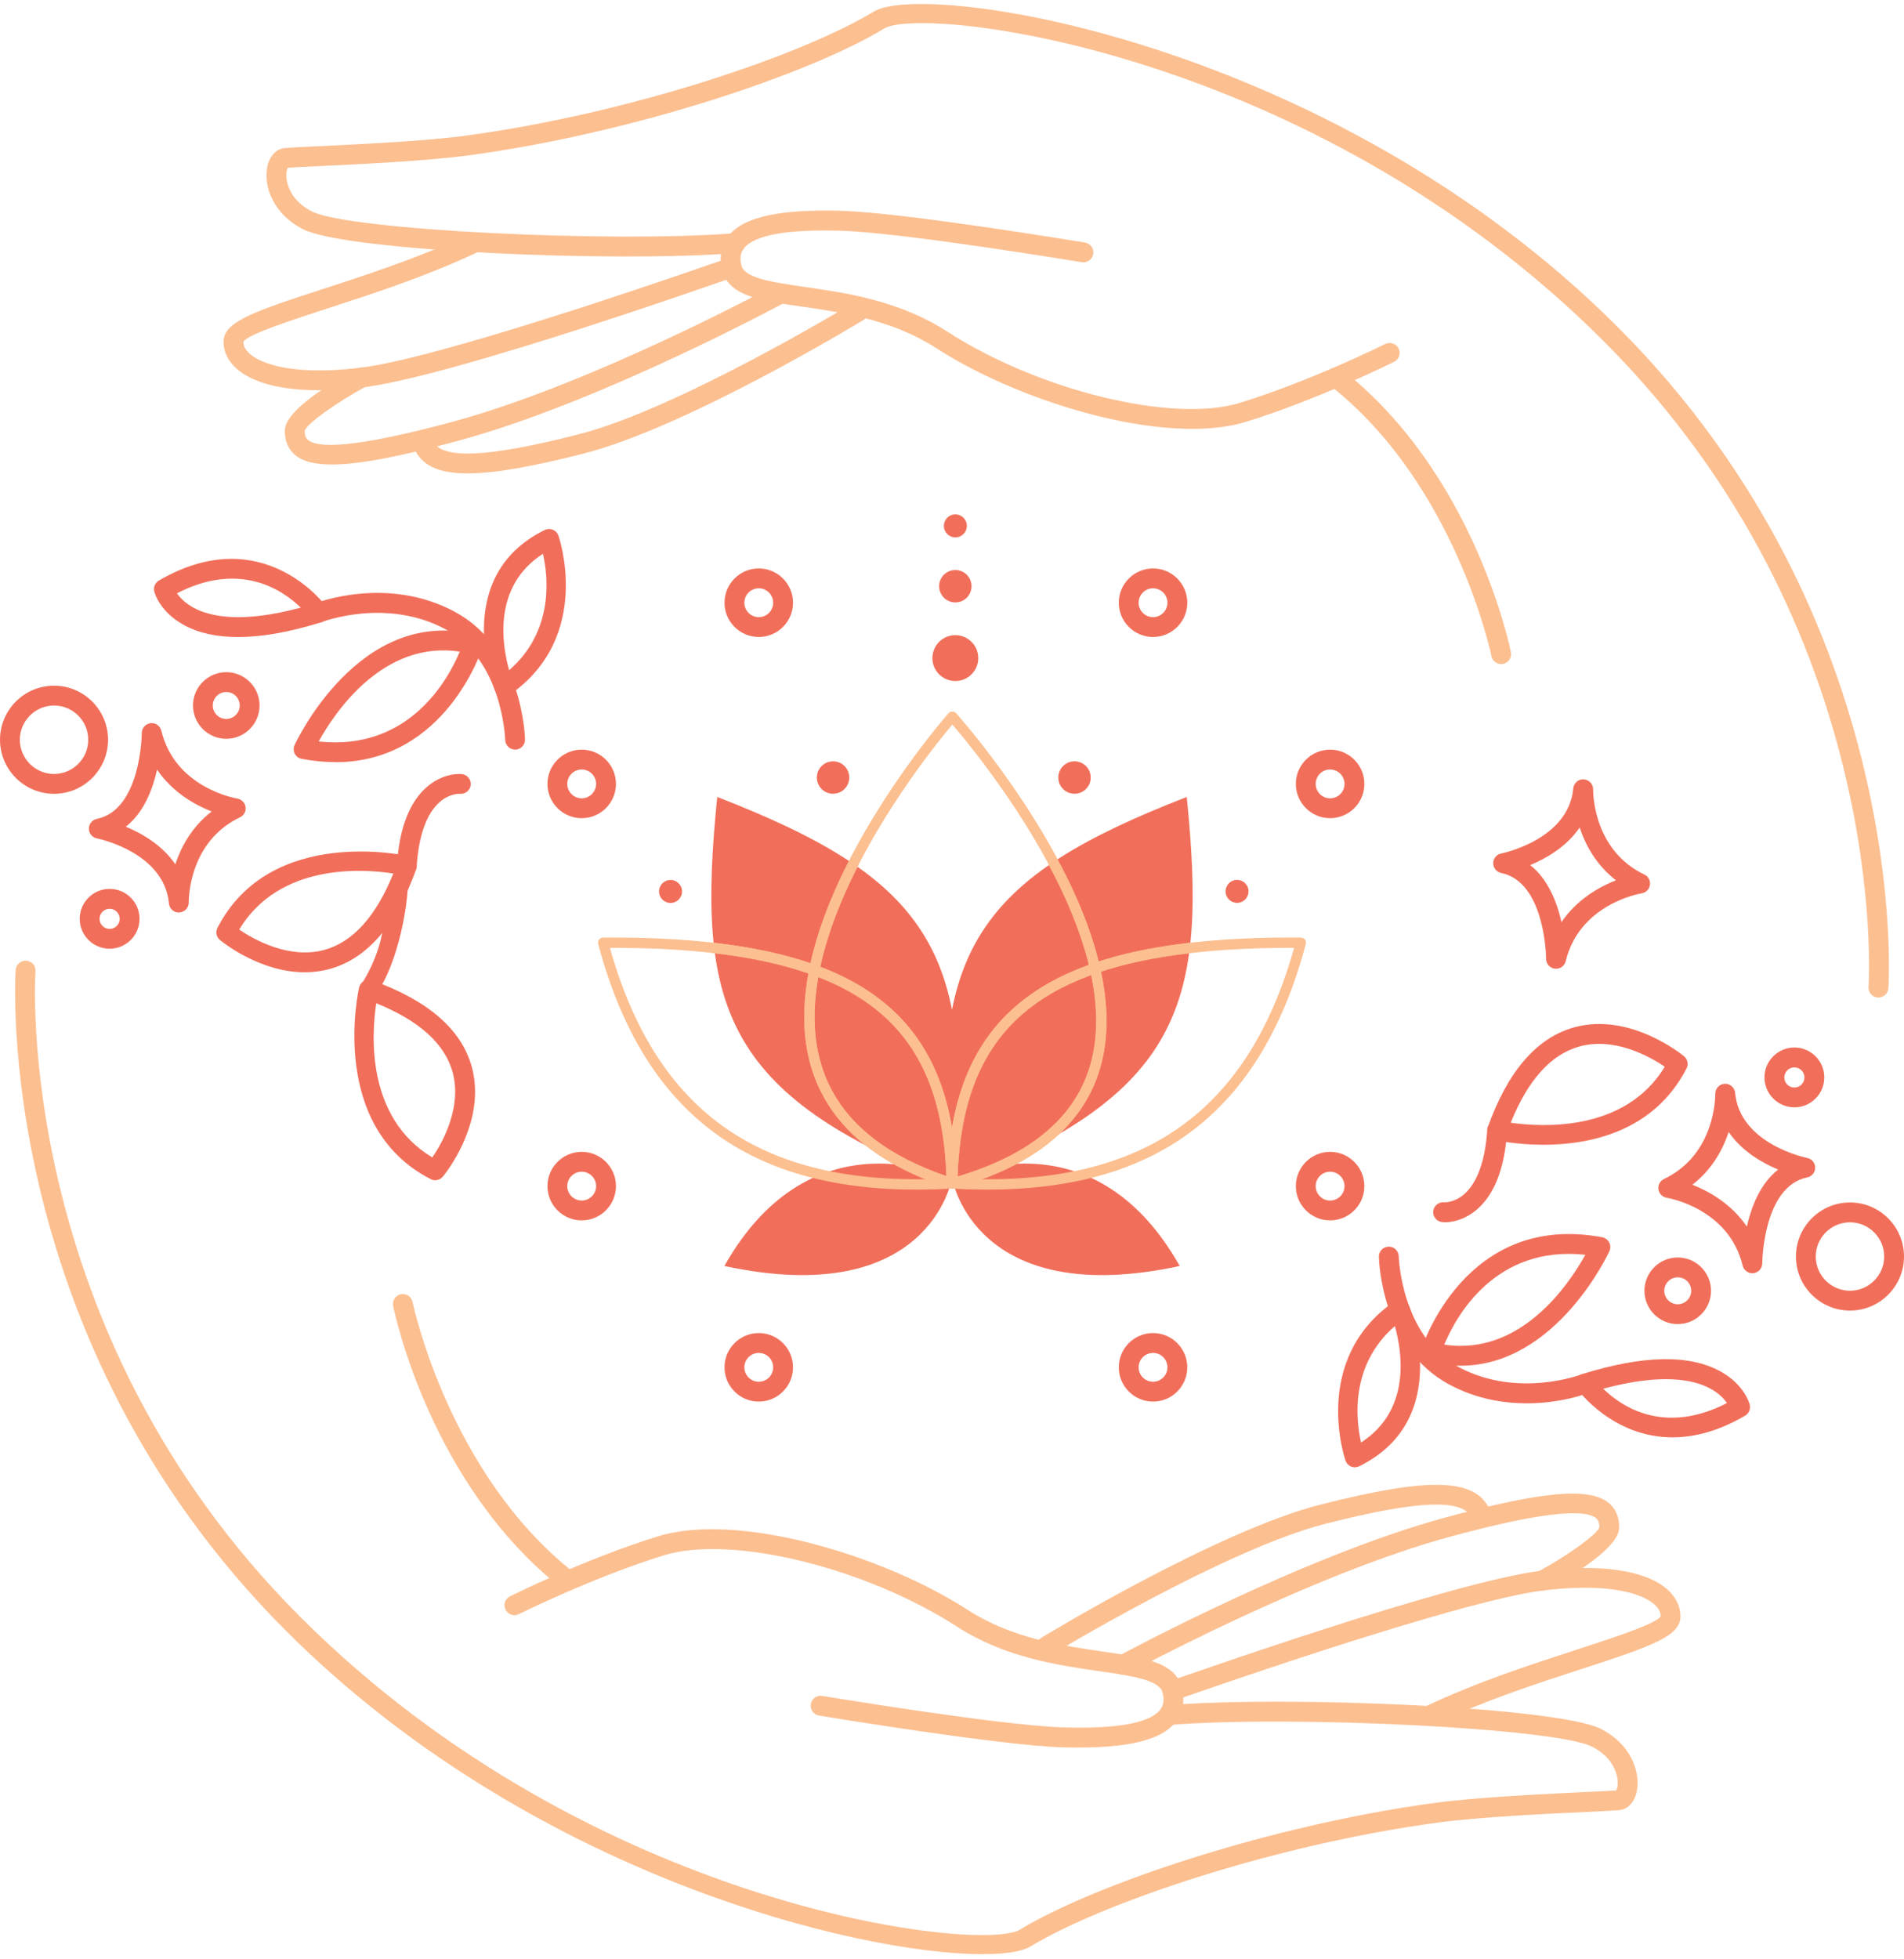 <?xml version="1.0" encoding="UTF-8"?><svg id="ICON" xmlns="http://www.w3.org/2000/svg" viewBox="0 0 319.59 328.7"><defs><style>.cls-1{fill:none;stroke:#fcbf90;stroke-linecap:round;stroke-linejoin:round;stroke-width:1.73px;}.cls-2{fill:#f16f5a;}.cls-2,.cls-3{stroke-width:0px;}.cls-3{fill:#fcbf90;}</style></defs><path class="cls-2" d="M30.01,153.09s.06,0,.09,0c.89-.05,1.59-.8,1.58-1.69,0-.41-.06-10.15,8.61-14.28.66-.31,1.03-1.01.93-1.73-.1-.72-.66-1.29-1.38-1.41-.42-.07-10.45-1.84-12.76-11.39-.2-.82-.99-1.37-1.81-1.26-.84.1-1.47.81-1.47,1.65,0,.13-.11,12.89-7.55,14.41-.78.16-1.33.85-1.33,1.64,0,.8.57,1.48,1.35,1.63.11.02,11.3,2.28,12.09,10.93.08.86.8,1.51,1.66,1.51ZM35.52,136.15c-3.34,2.59-5.13,5.94-6.09,8.85-2.21-3.23-5.61-5.18-8.31-6.3,3.01-2.36,4.5-6.25,5.25-9.57,2.62,3.84,6.36,5.92,9.14,7.01Z"/><path class="cls-2" d="M294.13,213.61c.07,0,.13,0,.2-.01.84-.1,1.47-.81,1.47-1.65,0-.13.11-12.89,7.55-14.41.78-.16,1.33-.85,1.33-1.64,0-.8-.57-1.48-1.35-1.63-.11-.02-11.3-2.28-12.09-10.93-.08-.89-.88-1.58-1.75-1.51-.89.05-1.59.8-1.58,1.69,0,.41.06,10.15-8.61,14.29-.66.31-1.03,1.01-.93,1.73.1.72.66,1.29,1.38,1.41.42.07,10.45,1.84,12.76,11.39.18.75.86,1.27,1.62,1.27ZM298.46,196.22c-3,2.36-4.5,6.25-5.25,9.56-2.62-3.84-6.36-5.92-9.14-7.01,3.34-2.59,5.13-5.95,6.09-8.85,2.21,3.23,5.61,5.18,8.31,6.3Z"/><path class="cls-2" d="M261.19,162.53c-.07,0-.13,0-.2-.01-.84-.1-1.47-.81-1.47-1.65,0-.13-.11-12.89-7.55-14.41-.78-.16-1.33-.85-1.33-1.64,0-.8.57-1.48,1.35-1.63.11-.02,11.3-2.28,12.09-10.93.08-.89.88-1.58,1.75-1.51.89.05,1.59.8,1.58,1.69,0,.41-.06,10.15,8.61,14.29.66.31,1.03,1.01.93,1.73-.1.72-.66,1.29-1.38,1.41-.42.07-10.45,1.84-12.76,11.39-.18.75-.86,1.27-1.62,1.27ZM256.85,145.14c3,2.36,4.5,6.25,5.25,9.56,2.62-3.84,6.36-5.92,9.14-7.01-3.34-2.59-5.13-5.95-6.09-8.85-2.21,3.23-5.61,5.18-8.31,6.3Z"/><path class="cls-2" d="M193.54,106.87c3.17,0,5.75-2.58,5.75-5.75s-2.58-5.75-5.75-5.75-5.75,2.58-5.75,5.75,2.58,5.75,5.75,5.75ZM193.54,98.7c1.33,0,2.42,1.09,2.42,2.42s-1.09,2.42-2.42,2.42-2.42-1.09-2.42-2.42,1.09-2.42,2.42-2.42Z"/><path class="cls-2" d="M223.26,137.27c3.17,0,5.75-2.58,5.75-5.75s-2.58-5.75-5.75-5.75-5.75,2.58-5.75,5.75,2.58,5.75,5.75,5.75ZM223.26,129.1c1.33,0,2.42,1.09,2.42,2.42s-1.08,2.42-2.42,2.42-2.42-1.09-2.42-2.42,1.08-2.42,2.42-2.42Z"/><path class="cls-2" d="M127.36,106.87c3.17,0,5.75-2.58,5.75-5.75s-2.58-5.75-5.75-5.75-5.75,2.58-5.75,5.75,2.58,5.75,5.75,5.75ZM127.36,98.7c1.33,0,2.42,1.09,2.42,2.42s-1.08,2.42-2.42,2.42-2.42-1.09-2.42-2.42,1.09-2.42,2.42-2.42Z"/><path class="cls-2" d="M97.64,137.27c3.17,0,5.75-2.58,5.75-5.75s-2.58-5.75-5.75-5.75-5.75,2.58-5.75,5.75,2.58,5.75,5.75,5.75ZM97.64,129.1c1.33,0,2.42,1.09,2.42,2.42s-1.09,2.42-2.42,2.42-2.42-1.09-2.42-2.42,1.08-2.42,2.42-2.42Z"/><path class="cls-2" d="M193.54,235.15c3.17,0,5.75-2.58,5.75-5.75s-2.58-5.75-5.75-5.75-5.75,2.58-5.75,5.75,2.58,5.75,5.75,5.75ZM193.54,226.98c1.33,0,2.42,1.09,2.42,2.42s-1.09,2.42-2.42,2.42-2.42-1.09-2.42-2.42,1.09-2.42,2.42-2.42Z"/><path class="cls-2" d="M223.26,204.75c3.17,0,5.75-2.58,5.75-5.75s-2.58-5.75-5.75-5.75-5.75,2.58-5.75,5.75,2.58,5.75,5.75,5.75ZM223.26,196.58c1.33,0,2.42,1.09,2.42,2.42s-1.08,2.42-2.42,2.42-2.42-1.09-2.42-2.42,1.08-2.42,2.42-2.42Z"/><path class="cls-2" d="M127.36,235.15c3.17,0,5.75-2.58,5.75-5.75s-2.58-5.75-5.75-5.75-5.75,2.58-5.75,5.75,2.58,5.75,5.75,5.75ZM127.36,226.98c1.33,0,2.42,1.09,2.42,2.42s-1.08,2.42-2.42,2.42-2.42-1.09-2.42-2.42,1.09-2.42,2.42-2.42Z"/><path class="cls-2" d="M97.64,204.75c3.17,0,5.75-2.58,5.75-5.75s-2.58-5.75-5.75-5.75-5.75,2.58-5.75,5.75,2.58,5.75,5.75,5.75ZM97.64,196.58c1.33,0,2.42,1.09,2.42,2.42s-1.09,2.42-2.42,2.42-2.42-1.09-2.42-2.42,1.08-2.42,2.42-2.42Z"/><path class="cls-2" d="M84.62,116.86c.34,0,.67-.1.95-.3,14.05-9.76,8.22-26.54,8.16-26.71-.16-.44-.5-.8-.94-.98-.44-.18-.93-.16-1.36.05-15.99,7.88-8.43,26.71-8.35,26.9.19.46.59.82,1.07.96.15.05.31.07.47.07ZM91.14,92.91c.88,3.93,1.85,13-5.68,19.53-1.21-4.31-2.79-14.09,5.68-19.53Z"/><path class="cls-2" d="M56.27,127.88c18.63,0,24.67-19.1,24.73-19.31.13-.44.08-.91-.14-1.3-.22-.4-.6-.69-1.04-.8-19.57-4.92-30.27,18.31-30.38,18.54-.21.47-.19,1,.04,1.45.24.45.67.77,1.17.86,1.99.37,3.86.54,5.62.54ZM77.17,109.33c-1.93,4.63-8.49,16.71-23.68,15.07,2.73-4.93,10.84-17.02,23.68-15.07Z"/><path class="cls-2" d="M39.97,106.88c3.99,0,8.66-.83,13.99-2.49.51-.16.91-.55,1.08-1.05.17-.5.09-1.06-.22-1.5-.1-.15-10.64-14.65-28.15-4.44-.65.38-.96,1.14-.77,1.87.09.34,1,3.4,4.91,5.56,2.47,1.37,5.53,2.05,9.15,2.05ZM50.49,101.94c-9.81,2.65-15.15,1.54-17.94.05-1.48-.79-2.35-1.73-2.85-2.45,10.61-5.46,17.76-.54,20.78,2.4Z"/><path class="cls-2" d="M86.46,125.77h.03c.92-.02,1.65-.78,1.63-1.7-.01-.62-.42-15.38-11.86-21.47-11.29-6.01-22.93-1.54-23.42-1.35-.86.34-1.27,1.3-.94,2.15.34.86,1.31,1.28,2.16.94.11-.04,10.73-4.08,20.64,1.19,9.7,5.16,10.09,18.46,10.1,18.6.02.91.76,1.63,1.66,1.63Z"/><path class="cls-2" d="M51.14,163.12c1.36,0,2.77-.16,4.19-.55,6.29-1.72,11.17-7.35,14.52-16.73.16-.44.12-.94-.1-1.35-.23-.42-.62-.72-1.08-.83-.24-.06-23.25-5.34-32.17,12.01-.36.69-.18,1.54.42,2.04.31.26,6.62,5.41,14.23,5.41ZM66.02,146.55c-2.9,7.18-6.78,11.49-11.55,12.81-5.94,1.63-11.91-1.76-14.32-3.4,6.74-11.2,20.77-10.2,25.87-9.41Z"/><path class="cls-2" d="M79.74,183.19c0-1.36-.16-2.77-.55-4.19-1.72-6.29-7.35-11.17-16.73-14.52-.44-.16-.94-.12-1.35.1-.42.23-.72.62-.83,1.08-.06.24-5.34,23.25,12.01,32.17.69.36,1.54.18,2.04-.42.26-.31,5.41-6.62,5.41-14.23ZM63.16,168.32c7.18,2.9,11.49,6.78,12.81,11.55,1.63,5.94-1.76,11.91-3.4,14.32-11.2-6.74-10.2-20.77-9.41-25.87Z"/><path class="cls-2" d="M68.28,146.94c.87,0,1.6-.68,1.66-1.56.33-5.22,1.7-8.98,3.93-10.88,1.67-1.42,3.3-1.33,3.32-1.32.89.1,1.73-.58,1.82-1.49.09-.91-.58-1.73-1.49-1.82-.3-.04-3.06-.23-5.8,2.1-2.99,2.54-4.7,6.98-5.1,13.21-.06.92.64,1.71,1.56,1.77.04,0,.07,0,.11,0Z"/><path class="cls-2" d="M61.47,166.13c-.71-.51-1.18-.37-.72-1.12,2.76-4.44,4.11-9.41,3.39-12.25-.54-2.13,3.99-6.15,3.97-6.16-.78-.44-1.07-1.47-.62-2.27.46-.8,1.47-1.07,2.27-.62.27.15-2.4-1.87-1.52,1.61.96,3.8-1.1,15.03-4.39,20.33-.48.78-1.51,1.02-2.29.53-.03-.02-.06-.04-.09-.06Z"/><path class="cls-2" d="M37.98,123.95c3.08,0,5.59-2.51,5.59-5.59s-2.51-5.59-5.59-5.59-5.59,2.51-5.59,5.59,2.51,5.59,5.59,5.59ZM37.98,116.1c1.25,0,2.26,1.01,2.26,2.26s-1.02,2.26-2.26,2.26-2.26-1.01-2.26-2.26,1.02-2.26,2.26-2.26Z"/><path class="cls-2" d="M9.07,133.18c5,0,9.07-4.07,9.07-9.07s-4.07-9.07-9.07-9.07S0,119.11,0,124.11s4.07,9.07,9.07,9.07ZM9.07,118.37c3.17,0,5.74,2.57,5.74,5.74s-2.58,5.74-5.74,5.74-5.74-2.58-5.74-5.74,2.58-5.74,5.74-5.74Z"/><path class="cls-2" d="M18.4,159.17c2.77,0,5.02-2.25,5.02-5.02s-2.25-5.02-5.02-5.02-5.02,2.25-5.02,5.02,2.25,5.02,5.02,5.02ZM18.4,152.47c.93,0,1.69.76,1.69,1.69s-.76,1.69-1.69,1.69-1.69-.76-1.69-1.69.76-1.69,1.69-1.69Z"/><path class="cls-2" d="M227.42,246.16c.25,0,.5-.06.74-.17,15.99-7.88,8.43-26.71,8.35-26.9-.19-.46-.59-.82-1.07-.96-.48-.14-1-.06-1.42.23-14.05,9.76-8.23,26.54-8.17,26.71.16.44.5.8.94.98.2.08.41.12.62.12ZM234.13,222.48c1.21,4.31,2.79,14.09-5.68,19.53-.88-3.93-1.85-13,5.68-19.53Z"/><path class="cls-2" d="M245.15,229.13c16.14,0,24.91-19.02,25-19.23.21-.47.19-1-.04-1.45-.24-.45-.67-.77-1.17-.87-23.04-4.32-30.28,18.53-30.35,18.77-.13.44-.08.91.14,1.3s.6.69,1.04.8c1.87.47,3.67.68,5.37.68ZM266.1,210.52c-2.73,4.93-10.84,17.02-23.68,15.07,1.93-4.63,8.47-16.72,23.68-15.07Z"/><path class="cls-2" d="M280.74,241.15c3.55,0,7.63-.98,12.18-3.64.65-.38.96-1.14.77-1.87-.09-.34-1-3.4-4.92-5.56-5.19-2.87-12.98-2.73-23.14.44-.51.16-.91.55-1.08,1.05-.17.51-.09,1.06.22,1.5.08.11,5.87,8.08,15.97,8.08ZM289.88,235.39c-10.61,5.46-17.76.55-20.78-2.4,9.81-2.65,15.15-1.54,17.93-.05,1.48.79,2.35,1.73,2.85,2.46Z"/><path class="cls-2" d="M256.26,235.44c5.86,0,10.18-1.66,10.48-1.78.86-.34,1.27-1.3.94-2.15-.33-.86-1.3-1.28-2.16-.94-.11.04-10.73,4.09-20.64-1.19-9.7-5.16-10.09-18.46-10.1-18.6-.02-.92-.78-1.65-1.7-1.63-.92.02-1.65.78-1.63,1.69.01.62.42,15.38,11.86,21.47,4.5,2.4,9.06,3.13,12.94,3.13Z"/><path class="cls-2" d="M259.05,192.06c7.58,0,18.51-2.06,24.04-12.81.36-.69.18-1.54-.42-2.04-.37-.3-9.08-7.41-18.41-4.86-6.29,1.73-11.17,7.35-14.52,16.73-.16.44-.12.94.11,1.35.22.42.62.72,1.08.83.09.02,3.47.8,8.13.8ZM279.44,178.96c-6.68,11.05-20.78,10.13-25.86,9.4,2.89-7.18,6.77-11.48,11.54-12.79,5.95-1.64,11.91,1.76,14.32,3.4Z"/><path class="cls-2" d="M242.47,205.07c.92,0,3.16-.22,5.4-2.12,2.99-2.54,4.7-6.98,5.1-13.21.06-.92-.64-1.71-1.56-1.77-.89-.13-1.71.64-1.77,1.55-.33,5.22-1.7,8.98-3.93,10.88-1.67,1.42-3.3,1.32-3.32,1.32-.91-.09-1.73.58-1.82,1.49-.09.91.58,1.73,1.49,1.82.06,0,.2.02.41.02Z"/><path class="cls-2" d="M281.61,222.15c3.08,0,5.59-2.51,5.59-5.59s-2.51-5.59-5.59-5.59-5.59,2.51-5.59,5.59,2.51,5.59,5.59,5.59ZM281.61,214.3c1.25,0,2.26,1.01,2.26,2.26s-1.02,2.26-2.26,2.26-2.26-1.01-2.26-2.26,1.02-2.26,2.26-2.26Z"/><path class="cls-2" d="M310.52,219.88c5,0,9.07-4.07,9.07-9.07s-4.07-9.07-9.07-9.07-9.07,4.07-9.07,9.07,4.07,9.07,9.07,9.07ZM310.52,205.07c3.17,0,5.74,2.58,5.74,5.74s-2.58,5.74-5.74,5.74-5.74-2.57-5.74-5.74,2.58-5.74,5.74-5.74Z"/><path class="cls-2" d="M301.19,185.78c2.77,0,5.02-2.25,5.02-5.02s-2.25-5.02-5.02-5.02-5.02,2.25-5.02,5.02,2.25,5.02,5.02,5.02ZM301.19,179.08c.93,0,1.69.76,1.69,1.69s-.76,1.69-1.69,1.69-1.69-.76-1.69-1.69.76-1.69,1.69-1.69Z"/><path class="cls-3" d="M315.31,167.35c.86,0,1.59-.67,1.66-1.54.05-.61,3.97-61.54-45.4-110.91C223.4,6.74,155.34-3.34,146.69,1.93c-12.03,7.31-40.94,17.11-68.5,20.83-6.9.93-18.34,1.47-25.18,1.79-2.76.13-4.58.22-5.25.29-1.47.16-2.58,1.42-2.92,3.31-.58,3.24,1.09,7.85,6.12,10.35,7.29,3.61,51.95,5.58,72.64,3.95.92-.07,1.6-.88,1.53-1.79-.07-.92-.88-1.58-1.79-1.53-21.01,1.66-64.74-.56-70.9-3.61-3.38-1.67-4.14-4.25-4.31-5.28-.18-1.11.03-1.84.18-2.1.76-.06,2.52-.14,4.86-.25,6.89-.33,18.42-.87,25.47-1.82,27.98-3.78,57.46-13.79,69.78-21.29,6.43-3.91,71.69,3.38,120.79,52.49,48.3,48.3,44.47,107.71,44.43,108.31-.07.92.62,1.71,1.54,1.78.04,0,.08,0,.13,0Z"/><path class="cls-3" d="M200.11,71.95c3.32,0,6.37-.37,8.99-1.17,12.16-3.74,24.78-10.02,24.91-10.09.82-.41,1.16-1.41.74-2.23-.41-.83-1.41-1.15-2.23-.75-.12.06-12.5,6.22-24.4,9.88-11.23,3.46-33.75-2.03-49.16-11.98-8.03-5.18-16.86-6.45-23.95-7.48-5.41-.78-10.09-1.45-10.59-3.66-.36-1.59.11-2.4.49-2.86,1.8-2.19,7.27-3.17,16.25-2.9,10.38.31,40.12,5.23,40.42,5.28.9.15,1.77-.46,1.92-1.37.15-.91-.46-1.76-1.37-1.92-1.23-.2-30.27-5.01-40.87-5.33-10.34-.3-16.35,1-18.91,4.12-.88,1.07-1.8,2.93-1.17,5.72,1.01,4.44,6.46,5.23,13.36,6.22,6.77.98,15.2,2.19,22.62,6.98,11.52,7.44,29.45,13.54,42.95,13.54Z"/><path class="cls-3" d="M251.98,111.41c.11,0,.22-.01.33-.03.9-.18,1.48-1.06,1.3-1.96-.25-1.22-6.31-30.13-28.34-47.4-.73-.57-1.77-.44-2.34.28-.57.72-.44,1.77.28,2.34,21.08,16.52,27.08,45.15,27.13,45.44.16.79.86,1.34,1.63,1.34Z"/><path class="cls-3" d="M53.54,65.46c2.26,0,4.73-.16,7.37-.47,14.99-1.8,60.52-17.88,62.45-18.57.87-.31,1.32-1.26,1.01-2.12-.31-.87-1.26-1.32-2.13-1.01-.47.17-47.11,16.64-61.73,18.4-13.05,1.58-17.52-1.38-18.58-2.32-.72-.64-1.08-1.32-1.08-2.03.68-1.23,8.28-3.7,14.38-5.68,7.37-2.39,16.53-5.37,24.94-9.36.83-.39,1.18-1.39.79-2.22-.4-.83-1.39-1.18-2.22-.79-8.22,3.9-17.27,6.84-24.54,9.2-11.87,3.85-16.68,5.55-16.68,8.85,0,1.68.76,3.24,2.2,4.52,2.68,2.38,7.47,3.61,13.82,3.61Z"/><path class="cls-3" d="M55.66,77.94c4.55,0,11.4-1.32,21.4-4.03,23.87-6.48,54.5-23.06,54.8-23.22.81-.44,1.11-1.45.67-2.26-.44-.81-1.45-1.11-2.26-.67-.3.16-30.6,16.56-54.08,22.94-14.02,3.8-22.25,4.86-24.47,3.14-.29-.23-.59-.59-.58-1.57.33-1.13,5.17-4.66,10.37-7.48.81-.44,1.11-1.45.67-2.26-.44-.81-1.45-1.11-2.26-.67-4.51,2.44-12.07,7.03-12.11,10.36-.02,1.84.61,3.26,1.87,4.24,1.26.98,3.19,1.47,5.98,1.47Z"/><path class="cls-3" d="M78.5,79.42c4.48,0,10.78-1.11,19.44-3.32,17.21-4.38,45.74-21.66,46.95-22.39.79-.48,1.03-1.5.56-2.29-.48-.79-1.5-1.03-2.29-.56-.29.18-29.32,17.75-46.04,22.01-15.58,3.97-23.17,4.26-24.58.96-.36-.84-1.34-1.24-2.19-.87-.85.36-1.24,1.34-.87,2.19,1.22,2.86,3.97,4.27,9.02,4.27Z"/><path class="cls-3" d="M164.97,327.85c3.86,0,6.59-.44,7.93-1.25,12.03-7.31,40.94-17.11,68.5-20.83,6.91-.93,18.35-1.47,25.19-1.79,2.75-.13,4.57-.22,5.25-.29,1.47-.16,2.58-1.42,2.92-3.31.58-3.24-1.09-7.85-6.12-10.35-7.29-3.61-51.95-5.58-72.63-3.95-.92.07-1.6.88-1.53,1.79.07.92.89,1.55,1.79,1.53,21.01-1.66,64.74.56,70.89,3.61,3.38,1.67,4.14,4.25,4.31,5.28.18,1.11-.03,1.84-.18,2.1-.76.06-2.51.14-4.85.25-6.89.33-18.42.87-25.48,1.82-27.98,3.78-57.45,13.79-69.78,21.29-6.42,3.91-71.68-3.38-120.79-52.49C2.13,223.01,5.9,163.55,5.95,162.96c.07-.92-.62-1.71-1.54-1.78-.91-.03-1.71.62-1.78,1.54-.05.61-3.97,61.54,45.4,110.91,40.75,40.75,95.74,54.23,116.95,54.23Z"/><path class="cls-3" d="M181.13,293.18c8.64,0,13.8-1.34,16.12-4.16.88-1.07,1.8-2.93,1.17-5.72-1.01-4.44-6.46-5.23-13.36-6.22-6.77-.98-15.2-2.19-22.62-6.98-14.35-9.27-38.64-16.45-51.94-12.36-12.16,3.74-24.78,10.02-24.9,10.09-.82.41-1.16,1.41-.74,2.23.41.83,1.41,1.16,2.23.75.12-.06,12.5-6.22,24.39-9.88,11.24-3.46,33.75,2.03,49.16,11.98,8.03,5.18,16.85,6.45,23.95,7.48,5.41.78,10.09,1.45,10.59,3.66.36,1.59-.11,2.4-.49,2.86-1.8,2.19-7.28,3.18-16.25,2.9-10.37-.3-40.13-5.23-40.42-5.28-.9-.15-1.76.46-1.92,1.37-.15.91.46,1.76,1.37,1.92,1.23.2,30.27,5.01,40.87,5.33.97.03,1.9.04,2.8.04Z"/><path class="cls-3" d="M95.35,266.85c.49,0,.98-.22,1.31-.64.57-.72.44-1.77-.28-2.34-21.08-16.52-27.07-45.15-27.13-45.43-.18-.9-1.06-1.48-1.96-1.3-.9.18-1.48,1.06-1.3,1.96.25,1.22,6.3,30.13,28.34,47.4.3.24.67.35,1.03.35Z"/><path class="cls-3" d="M240.14,289.4c.24,0,.48-.05.71-.16,8.22-3.9,17.27-6.84,24.54-9.2,11.87-3.85,16.68-5.55,16.68-8.85,0-1.68-.76-3.24-2.2-4.52-3.64-3.23-11.16-4.33-21.19-3.14-14.99,1.8-60.52,17.89-62.45,18.57-.87.31-1.32,1.26-1.01,2.12.31.87,1.26,1.32,2.13,1.01.47-.17,47.11-16.64,61.74-18.4,13.05-1.57,17.52,1.38,18.58,2.32.72.64,1.08,1.32,1.08,2.03-.68,1.23-8.28,3.7-14.38,5.68-7.37,2.39-16.53,5.37-24.94,9.36-.83.39-1.18,1.39-.79,2.22.29.6.88.95,1.51.95Z"/><path class="cls-3" d="M188.53,280.96c.27,0,.54-.07.79-.2.3-.16,30.59-16.56,54.08-22.94,14.01-3.81,22.25-4.86,24.47-3.14.29.23.59.59.58,1.57-.33,1.13-5.17,4.66-10.37,7.48-.81.44-1.11,1.45-.67,2.26.44.8,1.45,1.11,2.26.67,4.51-2.44,12.07-7.03,12.11-10.36.02-1.84-.61-3.26-1.87-4.24-3.31-2.56-11.24-1.83-27.38,2.56-23.87,6.48-54.5,23.06-54.8,23.22-.81.44-1.11,1.45-.67,2.26.3.55.87.87,1.46.87Z"/><path class="cls-3" d="M175.57,277.9c.29,0,.59-.08.86-.24.29-.18,29.32-17.75,46.04-22.01,15.58-3.97,23.17-4.26,24.58-.96.36.85,1.35,1.23,2.19.88.85-.36,1.24-1.34.87-2.18-2.31-5.39-10.03-5.65-28.46-.96-17.2,4.38-45.74,21.66-46.94,22.39-.79.48-1.03,1.5-.56,2.29.31.52.86.8,1.42.8Z"/><path class="cls-2" d="M159.83,198.55c-4.67-39.15,4.67-51.38,39.37-64.84,3.5,34.62-.63,50.01-39.37,64.84Z"/><path class="cls-2" d="M159.76,198.55c4.67-39.15-4.67-51.38-39.37-64.84-3.5,34.62.63,50.01,39.37,64.84Z"/><path class="cls-2" d="M159.85,197.81s23.33-11.7,38.17,14.59c-34.44,7.42-38.17-14.59-38.17-14.59Z"/><path class="cls-2" d="M159.76,197.81s-23.33-11.7-38.17,14.59c34.44,7.42,38.17-14.59,38.17-14.59Z"/><path class="cls-1" d="M159.83,198.55c.55-28.58,16.49-40.66,58.52-40.39-8.52,31.87-29.26,42.04-58.52,40.39Z"/><path class="cls-1" d="M159.76,198.55c-.55-28.58-16.49-40.66-58.52-40.39,8.52,31.87,29.26,42.04,58.52,40.39Z"/><path class="cls-1" d="M159.83,198.55c-53.95-17.22.02-78.31.02-78.31,0,0,56.31,62.65-.02,78.31Z"/><path class="cls-1" d="M199.7,159.05c-6.07.7-11.35,1.82-15.9,3.39-13.78,4.74-20.94,13.56-23.18,27.11-.43,2.56-.68,5.3-.76,8.2-.01.26-.02.53-.02.8"/><path class="cls-1" d="M119.89,159.05c6.47.75,12.04,1.97,16.8,3.7,13.2,4.81,20.09,13.54,22.29,26.8.43,2.56.68,5.3.76,8.2.01.26.02.52.02.77v.02"/><path class="cls-1" d="M143.22,144.93c-2.87,5.62-5.32,11.74-6.53,17.83-2.5,12.47.17,24.8,14.97,32.46,2.28,1.18,4.85,2.25,7.73,3.2.12.04.24.08.37.12,0,0,0,0,0,0,.02,0,.04.01.06.02,5.62-1.56,10.11-3.59,13.66-5.98,11.26-7.59,12.91-18.8,10.31-30.13-1.39-6.08-4-12.19-7.01-17.8"/><circle class="cls-2" cx="160.36" cy="110.41" r="3.85" transform="translate(16.06 241.12) rotate(-76.72)"/><circle class="cls-2" cx="160.36" cy="98.36" r="2.72" transform="translate(27.79 231.83) rotate(-76.72)"/><circle class="cls-2" cx="139.83" cy="130.45" r="2.72"/><circle class="cls-2" cx="160.36" cy="88.23" r="1.93"/><circle class="cls-2" cx="112.55" cy="149.56" r="1.93"/><circle class="cls-2" cx="180.36" cy="130.45" r="2.72"/><circle class="cls-2" cx="207.64" cy="149.56" r="1.93" transform="translate(-21.28 35.19) rotate(-9.22)"/></svg>